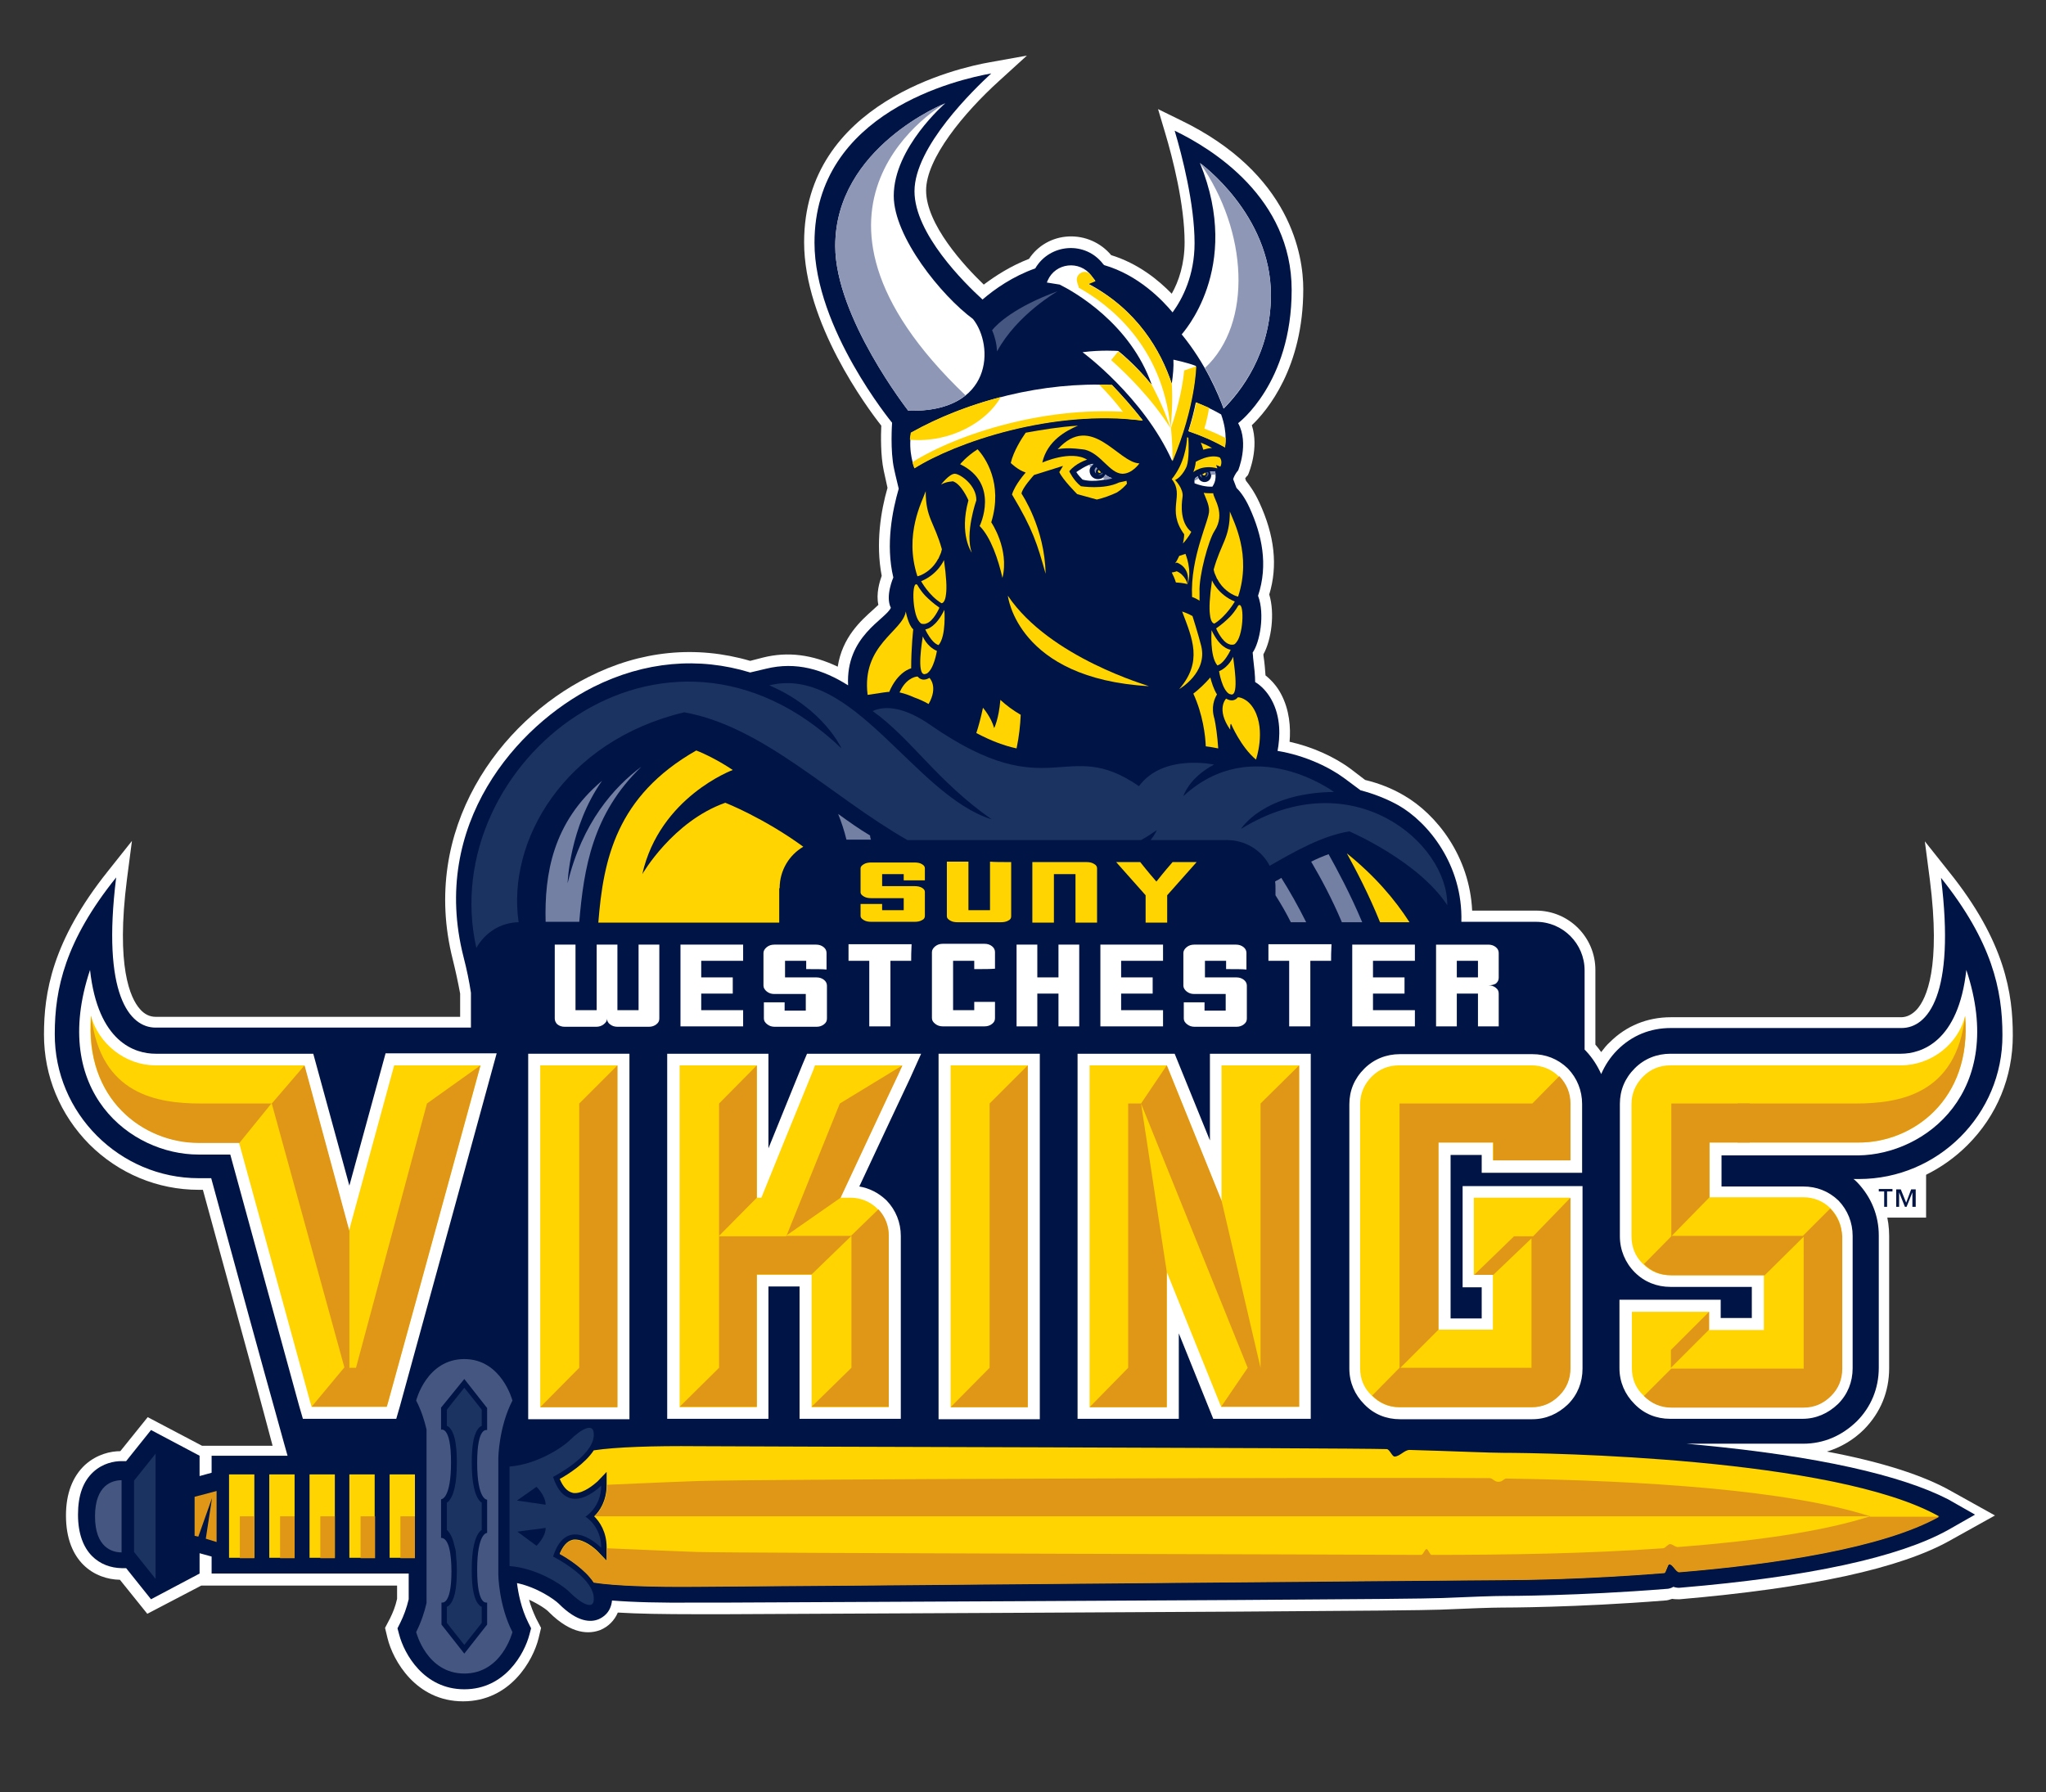 <?xml version="1.0" encoding="utf-8"?>
<!-- Generator: Adobe Illustrator 27.8.1, SVG Export Plug-In . SVG Version: 6.00 Build 0)  -->
<svg version="1.1" id="Layer_1" xmlns="http://www.w3.org/2000/svg" xmlns:xlink="http://www.w3.org/1999/xlink" x="0px" y="0px"
	 viewBox="0 0 493.1 432" style="enable-background:new 0 0 493.1 432;" xml:space="preserve">
<rect x="0" y="0" width="493.1" height="432" fill="#333333" stroke="none"/>
<style type="text/css">
	.st0{fill:#FFFFFF;}
	.st1{fill:#001446;}
	.st2{fill:#1A3360;}
	.st3{fill:#455680;}
	.st4{fill:#FFD400;}
	.st5{fill:#E09717;}
	.st6{fill:#8E97B5;}
	.st7{fill:#7380A3;}
</style>
<g>
	<g>
		<path class="st0" d="M440.3,349.9c3.3-1,6.4-2.8,9-5.4c3.9-4,6-9,6-14.7v-31.9c0-4.1-1.1-7.9-3.2-11.2c8.3-0.9,16.1-4.7,22.1-10.7
			c7.1-7.1,10.9-16.4,10.9-26.4c0-10-1.8-22.6-15.4-39.5l-5.8-7.3l1.2,9.2c2.7,21.2-0.8,28.7-3.1,31.3c-1.1,1.2-2.4,1.9-3.8,1.9
			h-55.5c-5.7,0-10.8,2.1-14.7,6c-0.8,0.7-1.4,1.5-2.1,2.4c-0.4-0.6-0.9-1.2-1.4-1.8v-18c0-7.9-6.4-14.3-14.3-14.3h-15.4
			c-0.6-13-8.5-23.2-16.5-27.8c-2.9-1.7-6-2.9-9.3-3.7l-3.4-2.6c-4-3-9.4-5.4-14.8-6.6c0.3-3.4,0-7.7-2.1-11.6
			c-0.9-1.7-2.2-3.2-3.7-4.4c-0.1-1.3-0.2-2.9-0.5-4.8c0,0,0-0.1,0-0.3c1.9-3.4,2.8-9.8,1.4-14.4c2.1-6.9,1.3-14.2-2.4-22.2
			c-1.2-2.6-2.4-4.2-3.2-5.2l-0.2-0.6c0.2-0.3,0.3-0.4,0.3-0.4c0,0,0,0,0,0l0.3-0.3l0.2-0.4c0.1-0.3,2.6-6.2,0.8-11.7
			c3.7-3.5,12.4-13.9,12.4-32.8c0-8-2.9-27.9-29.7-40.8l-5.3-2.6l1.7,5.7c1.8,6,4.7,17.3,4.7,26.4c0,5.2-1.4,9.4-3.1,12.4
			c-3.2-3.3-8.1-7.3-14.6-9.3c-2.5-3-6.3-4.7-10.3-4.5c-3.9,0.2-7.4,2.2-9.5,5.4c-4.4,1.7-8.1,4.1-10.9,6.2
			c-4.7-4.5-13.9-14.5-13.9-22.7c0-7.7,9.1-18.7,17.6-26.4l6.7-6.1l-8.9,1.6c-7.5,1.3-44.8,9.6-44.8,43.4
			c0,19.4,15.2,39.9,18.6,44.2c-0.1,2.2-0.2,7.2,0.6,10.9c0,0.1,0.4,1.7,0.9,4.1c-1.6,5.5-2.9,13.4-1.4,21.2c-0.5,1.4-1.4,4.3-0.8,7
			c-0.4,0.4-0.9,0.8-1.3,1.2c-2.9,2.6-7.4,6.6-8.5,13.7c-6.1-2.9-12-3.7-18-2.2l-3.1,0.8c-13-3.8-26.4-2.5-39,3.9
			c-21.3,10.7-40.6,36.6-32.7,68c0.7,2.8,1.3,5.6,1.8,8.3v5.6H37.5c-1.4,0-2.7-0.6-3.8-1.9c-2.3-2.6-5.8-10.2-3.1-31.3l1.2-9.2
			l-5.8,7.3c-13.5,16.9-15.4,29.4-15.4,39.4c0,10,3.9,19.3,10.9,26.4c7.1,7.1,16.5,11,26.4,11h1c5.8,21.3,12.8,46.6,14.8,54.2l2,7.5
			H48.7l-13.1-6.9l-6.6,8.2c-2.3,0-5.6,0.7-8.5,3.3c-3,2.8-4.6,6.9-4.6,12.2c0,11.3,7,15.4,13,15.5l6.6,8.2l13-6.8h47.2v3.2
			c-0.4,1.8-1,3.3-1.7,4.7l-1.2,2.3l0.6,2.5c1.3,5.3,6.8,15.2,18.2,15.2c11.4,0,16.9-9.9,18.2-15.2l0.6-2.5l-1.2-2.3
			c-0.7-1.5-1.3-3-1.7-4.5c2.4,1.1,4.3,2.4,4.8,3c5.5,5.5,9.8,5.3,12.4,4.3c1.9-0.8,3.4-2.3,4.2-4.2c4.8,0.3,11.1,0.4,18.8,0.4
			l7.3,0c106.9-0.5,164.8-0.8,172.2-1.1c6.9-0.3,12.4-0.5,14.7-0.5c0.7,0,18,0,39.3-1.7c0.6,0,1.2-0.2,1.8-0.4
			c0.6,0.1,1.2,0.1,1.8,0.1c31.3-2.7,53.3-7.4,65.4-14.3l10.6-5.9l-10.6-5.9C463.7,355.7,453.6,352.4,440.3,349.9z"/>
		<g>
			<rect x="450.1" y="282.9" class="st0" width="14.1" height="10.6"/>
		</g>
		<path class="st1" d="M409.6,348.3c-1-0.1-2.1-0.2-3.1-0.3h28.1c4.9,0,9.3-1.9,12.9-5.4c3.4-3.4,5.3-7.9,5.3-12.9v-31.9
			c0-4.8-1.8-9.2-5.1-12.7l-0.3-0.3c-0.2-0.2-0.4-0.4-0.7-0.6h1.3c19.1,0,34.7-15.6,34.6-34.7c0-10.9-2.5-22.5-14.8-37.9
			c3.5,28.2-3.2,36.2-9.5,36.2H424h-1h-20.3c-5,0-9.4,1.8-12.9,5.3c-1.7,1.7-3,3.7-3.9,5.8c-0.9-2-2.1-3.9-3.7-5.6l-0.3-0.3
			c0,0,0,0,0,0v-19.1c0-6.4-5.2-11.7-11.7-11.7h-18c0.4-13.7-8-24-15.2-28.1c-2.9-1.6-6-2.8-9.1-3.6l-3.9-2.9
			c-3.5-2.6-9.4-5.5-16.1-6.6c0.6-3.2,0.9-8.1-1.5-12.4c-1-1.8-2.4-3.3-3.9-4.2c0-1.5-0.2-3.4-0.5-5.9c0-0.1,0-0.3-0.1-1.2
			c1.7-2.4,3-9.2,1.3-13.7c2.5-7.5,0.9-14.7-2-21.1c-1.3-2.9-2.6-4.3-3.2-4.9l-0.8-2.1c0.4-1.3,1.2-2.1,1.2-2.1s2.7-6.5,0-11.4
			c0,0,12.9-9.6,12.9-32.1c0-22.2-19.1-34-28.2-38.4c1.8,6,4.8,17.7,4.8,27.1c0,7.8-2.9,13.4-5.3,16.7c-2.4-2.9-8.2-9-16.5-11.4
			l-0.2-0.2c-4.3-5.7-12.9-5-16.4,1c-5.4,1.9-9.8,5-12.7,7.5c-4.4-4-16.4-15.9-16.4-26.1c0-10.8,14.5-24.7,18.5-28.4
			c-7.8,1.4-42.6,9.2-42.6,40.8c0,20.7,18.7,43.4,18.7,43.4s-0.5,6.8,0.5,11.2c0,0,0.4,1.9,1.1,4.7c-1.5,5.2-3.2,13.4-1.3,21.4
			c0,0-2,4.5-0.6,7.3c-1.2,2.8-10.9,6.8-10.3,18.7c-6-3.8-12.5-5.8-19.8-4l-3.8,0.9c-12.4-3.8-25.4-2.7-37.8,3.5
			c-18.4,9.3-39.4,33.1-31.3,65c0.8,3.1,1.4,6,1.8,8.7v8.4H88.3h-8.1H60.3H37.5c-6.3,0-13-8-9.5-36.2
			c-12.3,15.3-14.8,26.9-14.8,37.7c-0.1,19.1,15.6,34.8,34.7,34.8h3c5.9,21.7,13.2,48.3,15.4,56.1l2.1,7.6h0l0.9,3.2H51v4.1
			l-2.9,0.8v-4.9l-11.7-6.2l-6,7.5l-1.1,0c-1.8,0-4.5,0.5-6.8,2.6c-2.5,2.3-3.7,5.7-3.7,10.3c0,9.4,5.4,12.8,10.5,12.9l1.1,0l6,7.5
			l11.7-6.2v-4.9l2.9,0.8v4.1h47.5v6.2c-0.5,2.1-1.2,4-2,5.6l-0.7,1.4l0.4,1.5c1.2,4.6,5.9,13.2,15.7,13.2c9.8,0,14.5-8.6,15.7-13.2
			l0.4-1.5l-0.7-1.4c-1.7-3.4-2.4-7.1-2.7-9.5c4.8,1,9,3.9,10.1,5c4.5,4.5,7.7,4.5,9.6,3.7c0.9-0.4,2.9-1.5,3.2-4.5
			c4.9,0.4,11.9,0.6,20.8,0.5l7.3,0c106.9-0.5,164.8-0.8,172.1-1.1c7-0.3,12.4-0.5,14.8-0.5c0.7,0,17.9,0,39.1-1.7
			c0.6,0,1.2-0.2,1.7-0.5c0.6,0.2,1.2,0.3,1.8,0.2c30.9-2.6,52.5-7.3,64.4-13.9l6.5-3.7l-6.5-3.7C458.2,355.6,438.1,351,409.6,348.3
			z"/>
		<path class="st2" d="M137.5,347c-1.9,1.9-8.1,6-14.7,6.5c0,5.2,0,18.8,0,24c6.7,0.5,12.9,4.6,14.7,6.5c2,2,5.9,4.8,5.6,1
			c-0.4-5.1-9.8-9.8-9.8-9.8c3.4-10.6,11.6-2.1,11.6-2.1c0-5.3-3.8-7.5-3.8-7.5s3.8-2.3,3.8-7.5c0,0-8.2,8.4-11.6-2.1
			c0,0,9.4-4.8,9.8-9.8C143.4,342.2,139.5,345,137.5,347z M131.5,368.3c0,2.2-2.2,4.3-2.2,4.3l-4.6-3.4L131.5,368.3z M129.3,358.4
			c0,0,2.2,2.1,2.2,4.3l-6.9-1L129.3,358.4z"/>
		<path class="st3" d="M111.9,327.6c-9.1,0-11.6,10-11.6,10c1.2,2.3,2,4.8,2.5,7v41.8c-0.5,2.2-1.3,4.6-2.5,7c0,0,2.5,10,11.6,10
			c9.1,0,11.6-10,11.6-10c-3.3-6.4-3.4-13.8-3.4-13.8v-2.1v-12v-12v-2.1c0,0,0.1-7.4,3.4-13.8C123.5,337.6,120.9,327.6,111.9,327.6z
			 M111.9,332.4l5.5,7c0,0,0,5.2,0,5.3c0,0.1-2.4-1.1-2.4,7.9c0,9,2.4,8.9,2.4,8.9v4v4c0,0-2.4-0.1-2.4,8.9c0,9,2.4,7.8,2.4,7.9
			c0,0.1,0,5.3,0,5.3l-5.5,7l-5.5-7c0,0,0-5.2,0-5.3c0-0.1,2.4,1,2.4-7.5c0-4.2-0.6-8.1-2.5-8.1v-2.2c0,0,0,0,0,0v-3.1v-4
			c0,0,2.4,0.1,2.4-8.9c0-9-2.4-7.8-2.4-7.9c0-0.1,0-5.3,0-5.3L111.9,332.4z"/>
		<path class="st2" d="M107.7,368.8c0-1,0-5.5,0-6.6c0.1-0.1,0.2-0.1,0.3-0.2c1.4-1.4,2.1-4.5,2.1-9.5c0-4.6-0.6-7.3-1.9-8.5
			c-0.2-0.2-0.3-0.2-0.5-0.3c0-1.2,0-3.2,0-3.9c0.4-0.5,2.9-3.7,4.2-5.3c1.3,1.6,3.8,4.8,4.2,5.3c0,0.6,0,2.7,0,3.9
			c-0.2,0.1-0.4,0.2-0.5,0.3c-1.3,1.2-1.9,3.9-1.9,8.5c0,4.9,0.7,8.1,2.1,9.5c0.1,0.1,0.2,0.1,0.3,0.2c0,1,0,5.6,0,6.6
			c-0.1,0.1-0.2,0.1-0.3,0.2c-1.4,1.4-2.1,4.5-2.1,9.5c0,4.6,0.6,7.3,1.9,8.5c0.2,0.2,0.3,0.2,0.5,0.3c0,1.2,0,3.2,0,3.9
			c-0.4,0.5-2.9,3.7-4.2,5.3c-1.3-1.6-3.8-4.8-4.2-5.3c0-0.6,0-2.7,0-3.9c0.2-0.1,0.4-0.2,0.5-0.3c1.3-1.2,1.9-3.9,1.9-8.5
			c0-1.4-0.1-2.6-0.2-3.7c0-0.6-0.1-1.3-0.3-1.9c-0.4-1.8-0.9-3.1-1.7-3.9C107.9,368.9,107.8,368.9,107.7,368.8z"/>
		<path class="st3" d="M29.3,374.1v0.1c-2.2,0-6.4-1.1-6.4-8.7c0-7.6,4.2-8.7,6.4-8.7v0.1V374.1z"/>
		<polygon class="st2" points="32.3,356.9 32.3,374.1 37.5,380.6 37.5,350.4 		"/>
		<g>
			<rect x="93.9" y="355.4" class="st4" width="6.1" height="20.1"/>
			<rect x="84.2" y="355.4" class="st4" width="6.1" height="20.1"/>
			<rect x="74.6" y="355.4" class="st4" width="6.1" height="20.1"/>
			<rect x="64.9" y="355.4" class="st4" width="6.1" height="20.1"/>
			<rect x="55.2" y="355.4" class="st4" width="6.1" height="20.1"/>
		</g>
		<g>
			<polygon class="st5" points="51.1,361.1 47.8,370.4 46.9,370.2 46.9,360.8 52.2,359.4 52.2,371.7 49.6,370.9 			"/>
			<rect x="96.5" y="365.5" class="st5" width="3.5" height="10.1"/>
			<rect x="86.9" y="365.5" class="st5" width="3.5" height="10.1"/>
			<rect x="77.2" y="365.5" class="st5" width="3.5" height="10.1"/>
			<rect x="67.5" y="365.5" class="st5" width="3.5" height="10.1"/>
			<rect x="57.8" y="365.5" class="st5" width="3.5" height="10.1"/>
		</g>
		<g>
			<path class="st4" d="M467.3,365.5c-25.3-14.2-94.8-15.3-105-15.3c-3.3,0-11.9-0.4-22.6-0.7c-1.2,0-2.4,1.6-3.6,1.6
				c-0.6,0-1.2-1.8-1.9-1.8c-9.8-0.3-155.7-0.6-166.2-0.7v0c-10.5-0.1-19.7,0.2-24.9,1c-2.1,3.2-6.2,5.8-8.2,6.9
				c0.8,1.9,1.8,3,3,3.3c0.2,0.1,0.5,0.1,0.7,0.1c2.1,0,4.5-2,5.4-2.8l2.2-2.3l0,3.1v0.1c0,3.8-1.7,6.3-3,7.5c1.3,1.3,3,3.7,3,7.5
				v0.1v0v3.1l-2.2-2.3c-0.8-0.8-3.2-2.8-5.4-2.8c-0.2,0-0.5,0-0.7,0.1c-1.2,0.3-2.2,1.4-3,3.3c0,0,0,0,0,0c0,0,0,0,0,0
				c2,1.1,6.1,3.7,8.2,6.9c5.2,0.8,14.4,1.1,24.9,1v0c23.2-0.1,187.6-1.6,194.3-1.6c4.5,0,20.3-0.2,38.8-1.7c0.4,0,0.8-2.1,1.2-2.1
				c0.8-0.1,1.6,1.9,2.4,1.9C427.6,377,453.8,373.1,467.3,365.5L467.3,365.5C467.3,365.5,467.3,365.5,467.3,365.5z"/>
			<path class="st5" d="M450.7,365.5c-11.5,3.7-27.9,6-46.2,7.4c-0.7,0.1-1.4-0.7-2-0.7c-0.5,0-1.1,0.9-1.6,1
				c-18.2,1.3-37.8,1.6-55.9,1.6c-0.4,0-0.8-1.4-1.2-1.4c-0.4,0-0.8,1.4-1.3,1.4c-14.6-0.1-163.1-0.4-174.5-0.7v0
				c-10.9-0.4-18.8-0.8-21.8-0.9v3.1l-2.2-2.3c-0.8-0.8-3.2-2.8-5.4-2.8c-0.2,0-0.5,0-0.7,0.1c-1.2,0.3-2.2,1.4-3,3.3
				c2,1.1,6.1,3.7,8.2,6.9c5.2,0.8,14.4,1.1,24.9,1v0c23.2-0.1,187.6-1.6,194.3-1.6c4.5,0,20.3-0.2,38.8-1.7c0.4,0,0.8-2.1,1.2-2.1
				c0.8-0.1,1.6,1.9,2.4,1.9c23-1.9,49.1-5.8,62.7-13.4H450.7z"/>
			<path class="st5" d="M363,356.4c-0.4,0-0.9,0.6-1.3,0.7c-1.4,0.4-1.8-0.7-2.6-0.8c-20.9-0.2-176.6,0.2-191.1,0.7v0
				c-10.9,0.4-18.8,0.8-21.7,0.9v0.1c0,3.8-1.7,6.3-3,7.5H168h0.1h282.6C430.8,359.1,396,356.9,363,356.4z"/>
		</g>
		<path class="st0" d="M234.5,76.9c5.1,6.4,4.9,22.6-15.6,22.1c0,0-17.6-22.5-17.6-39.7c0-23.8,26.5-34.4,26.5-34.4
			s-12.4,10.7-12.4,22.3C215.4,57.1,226.9,71.3,234.5,76.9z"/>
		<path class="st0" d="M289.2,39.3c0,0,17.1,12.3,17.1,31.8c0,14.2-7.4,23.4-11.4,27.4c-1.3-3.5-4.3-10.8-10.1-17.9
			C284.8,80.5,299.6,64.8,289.2,39.3z"/>
		<g>
			<path class="st6" d="M227.8,24.9c0,0-26.5,10.5-26.5,34.4c0,17.2,17.6,39.7,17.6,39.7c6.5,0.2,10.9-1.4,13.8-3.7
				C184.5,49.3,227.8,24.9,227.8,24.9z"/>
		</g>
		<g>
			<path class="st6" d="M306.3,71.1c0-19.4-17.1-31.8-17.1-31.8c11.5,16.3,12.8,38.6,1.2,49.4c2.3,4,3.7,7.5,4.5,9.7
				C298.8,94.5,306.3,85.3,306.3,71.1z"/>
		</g>
		<path class="st4" d="M187.9,214.1c0-4.3,2.3-8,5.7-10c-9.6-7-18.8-10.6-18.8-10.6c-12.7,4.5-20,17.2-20,17.2
			c4.2-18.6,21.8-25.1,21.8-25.1c-3.3-2.2-6.5-3.8-8.8-4.7c-19.3,11-22.4,26.3-23.6,41.5h43.6V214.1z"/>
		<g>
			<path class="st0" d="M294.3,99.9c-1.9-1.1-4-2.1-6.1-2.9c-0.4,2-1,4.4-1.8,6.9c3,1,6,2.3,8.8,3.9
				C295.2,107.8,296,104.6,294.3,99.9z"/>
			<path class="st0" d="M268,92.8c-16.4-0.8-34.3,3.6-48.4,11.5c-0.8,4.7,0.8,8.5,0.8,8.5c9.8-6.2,33.2-14.3,55-11.5
				C272.9,98.1,270.3,95.2,268,92.8z"/>
		</g>
		<path class="st0" d="M282.8,86.7c0.1,1.7-0.1,3.8-0.4,5.8c-2.6-7.9-8.3-17.9-20.3-24.2l1.9-0.6l-1-1.3c-2.8-3.7-8.6-3.1-10.5,1.2
			l-0.2,0.5l3.1,0.5c3.4,1.7,17,9.3,22.2,24.2c0,0,0,0,0,0c-4-5-8.1-8.2-8.1-8.2s-4.2-0.3-8.6,0.3c0,0,14.7,10.8,21.6,26.2
			c5.6-13.4,5.7-22.9,5.7-22.9C286.2,87.4,282.8,86.7,282.8,86.7z"/>
		<path class="st3" d="M240.3,84.7c4.8-8.9,14.6-14.5,14.6-14.5c-10.4,3.8-14.6,7.9-15.8,9.4C239.8,81.2,240.2,82.9,240.3,84.7z"/>
		<path class="st2" d="M125,222.3c-2.9-19.6,11-43.7,39.9-50.6c19.1,3.4,35.4,20.3,53.8,30.8H275c1.3-0.7,2.5-1.5,3.8-2.4
			c0,0-0.4,1-1.5,2.4h18.4c4.5,0,8.4,2.5,10.3,6.2c6.3-3.6,12.6-7.2,19.2-8.3c0,0,16.6,7.1,23.6,17.8c0.2-15-22.9-34.9-49.7-18.4
			c0,0,5.3-8.7,22.4-8.9c0,0-19.5-14.5-36.3,1c0,0,1.3-4.4,7.4-7.6c0,0-12.3-2.7-18.1,5.2c-17.8-12.3-21.3,5.3-50.2-14.7
			c-6.3-4.4-11-4.8-14-3.4c9.2,6.5,15.5,16.9,28.7,26.1c-18.6-5.8-33.4-37.3-53.6-32.3c13.1,5.6,17.4,15.2,17.4,15.2
			c-42.7-40.8-98,3.6-88,48.1C116.9,224.8,120.6,222.4,125,222.3z"/>
		<path class="st0" d="M292.8,113.6c0,0-0.5,0-1.2,0.1c0.2,0.3,0.3,0.6,0.3,0.9c0,0.9-0.7,1.6-1.6,1.6c-0.8,0-1.5-0.6-1.6-1.4
			c-0.2,0.1-0.5,0.3-0.7,0.5c0,0-0.2,0.6-0.1,1.2c1,0.4,2.7,0.9,4.3,0.8C292.2,117.2,293.4,115.9,292.8,113.6z"/>
		<path class="st6" d="M291.9,114.5c0.4-0.1,0.8-0.1,1.1-0.1c0-0.3-0.1-0.5-0.2-0.8c0,0-0.5,0-1.2,0.1
			C291.8,113.9,291.9,114.2,291.9,114.5z"/>
		<path class="st6" d="M288.7,114.8c-0.2,0.1-0.5,0.3-0.7,0.5c0,0-0.1,0.3-0.1,0.6c0.3-0.2,0.7-0.4,1-0.5
			C288.8,115.2,288.7,115,288.7,114.8z"/>
		<path class="st6" d="M289.2,114.5c0.1,0,0.2-0.1,0.3-0.1c-0.1,0.2,0,0.5,0.2,0.7c-0.1,0-0.1,0-0.2-0.1
			C289.3,114.8,289.2,114.7,289.2,114.5z"/>
		<path class="st3" d="M290.5,115L290.5,115c0.2-0.2,0.4-0.4,0.4-0.7c0-0.2-0.1-0.3-0.2-0.4c0.1-0.1,0.2-0.1,0.4-0.1
			c0.1,0.1,0.2,0.3,0.2,0.4C291.2,114.6,290.9,115,290.5,115z"/>
		<path class="st4" d="M290.2,114.6c-0.2,0-0.4-0.1-0.4-0.3c0.3-0.1,0.5-0.3,0.7-0.4c0.1,0.1,0.1,0.1,0.1,0.2
			C290.6,114.4,290.5,114.6,290.2,114.6z"/>
		<path class="st0" d="M266.4,114.4c-0.3,0.7-1,1.1-1.8,1.1c-1.1,0-2-0.9-2-2c0-0.7,0.4-1.3,0.9-1.7c-1.3,0-4.1,2-4.1,2
			c0.4,0.7,1.5,1.8,1.5,1.8c2.8,0.8,6.4-0.2,7-0.4C267.5,115.1,266.9,114.8,266.4,114.4z"/>
		<g>
			<path class="st6" d="M263.6,111.9c-0.3,0-0.7,0.1-1.2,0.3c0.2,0.1,0.3,0.3,0.5,0.4C263.1,112.4,263.3,112.1,263.6,111.9z"/>
			<path class="st6" d="M266.4,114.4c-0.1,0.3-0.4,0.6-0.6,0.8c0.2,0.2,0.4,0.3,0.6,0.5c0.8-0.2,1.5-0.3,1.7-0.4
				C267.5,115.1,266.9,114.8,266.4,114.4z"/>
		</g>
		<g>
			<path class="st3" d="M265,114.5c-0.1,0-0.2,0-0.3-0.1c0.3,0,0.7-0.2,0.8-0.5c0.1,0.1,0.2,0.1,0.3,0.2
				C265.6,114.4,265.3,114.5,265,114.5z"/>
			<path class="st6" d="M264.1,113.8c0,0.1,0,0.3,0.1,0.4c-0.2-0.2-0.4-0.5-0.4-0.8c0-0.3,0.2-0.6,0.4-0.8c0.1,0.1,0.2,0.2,0.3,0.4
				C264.2,113.2,264.1,113.5,264.1,113.8z"/>
		</g>
		<g>
			<path class="st4" d="M265,114c-0.2,0-0.4-0.2-0.4-0.4c0-0.1,0.1-0.2,0.2-0.3c0.2,0.2,0.3,0.3,0.5,0.5
				C265.3,113.9,265.2,114,265,114z"/>
		</g>
		<path class="st7" d="M139.6,222.3c1.1-13,3.2-26.2,15-37.5c-6.6,4.9-14.3,13.5-17.8,28.1c0,0,0.4-13.5,8.3-24.7
			c-11.9,10-13.9,22.5-13.6,34H139.6z"/>
		<g>
			<path class="st0" d="M133.7,245.5c0-2,0-4.4,0-7.4c0-3,0-6.4,0-10.4c1.1,0,2.8,0,5,0c0,3.5,0,8.8,0,15.8c1.1,0,2.8,0,5.1,0
				c0-3.5,0-8.8,0-15.8c1.1,0,2.8,0,5,0c0,3.5,0,8.8,0,15.8c1.1,0,2.8,0,5.1,0c0-3.5,0-8.8,0-15.8c1.1,0,2.8,0,5,0c0,4,0,9.9,0,17.8
				c0,0.6-0.2,1-0.7,1.4c-0.5,0.4-1.1,0.6-1.8,0.6c-1.7,0-4.2,0-7.6,0c-0.7,0-1.3-0.2-1.8-0.6c-0.5-0.4-0.7-0.8-0.7-1.4
				c0,0.6-0.3,1-0.8,1.4c-0.5,0.4-1.1,0.6-1.8,0.6c-1.7,0-4.2,0-7.6,0c-0.7,0-1.3-0.2-1.8-0.6C133.9,246.5,133.7,246,133.7,245.5z"
				/>
			<path class="st0" d="M169,231.6c0,1.8,0,3.1,0,4c3.4,0,5.9,0,7.6,0c0,1.8,0,3.1,0,3.9c-3.4,0-5.9,0-7.6,0c0,1.8,0,3.1,0,4
				c4.5,0,7.9,0,10.1,0c0,1.8,0,3.1,0,3.9c-4.5,0-7.9,0-10.1,0c-2.2,0-3.9,0-5,0c0-0.9,0-1.6,0-2.3c0-0.7,0-1.2,0-1.6c0-2,0-3.3,0-4
				c0-2,0-3.3,0-3.9c0-2,0-3.3,0-4c0-2,0-3.3,0-3.9c2.5,0,4.2,0,5,0c5.1,0,8.4,0,10.1,0c0,2,0,3.3,0,3.9
				C174.7,231.6,171.3,231.6,169,231.6z"/>
			<path class="st0" d="M194.3,233.6c0-0.4,0-1.1,0-2c-1.1,0-2.8,0-5.1,0c0,0.9,0,2.2,0,4c1.7,0,4.2,0,7.6,0c0.7,0,1.3,0.2,1.8,0.6
				c0.5,0.4,0.7,0.9,0.7,1.4c0,1.8,0,4.4,0,7.9c0,0.6-0.2,1-0.7,1.4c-0.5,0.4-1.1,0.6-1.8,0.6c-2.3,0-5.6,0-10.1,0
				c-0.7,0-1.3-0.2-1.8-0.6c-0.5-0.4-0.8-0.8-0.8-1.4c0-0.9,0-2.2,0-3.9c1.1,0,2.8,0,5,0c0,0.4,0,1.1,0,2c1.1,0,2.8,0,5.1,0
				c0-0.9,0-2.2,0-4c-1.7,0-4.2,0-7.6,0c-0.7,0-1.3-0.2-1.8-0.6c-0.5-0.4-0.8-0.9-0.8-1.4c0-0.9,0-2,0-3.3c0-1.3,0-2.9,0-4.6
				c0-0.5,0.3-1,0.8-1.4c0.5-0.4,1.1-0.6,1.8-0.6c2.2,0,5.6,0,10.1,0c0.7,0,1.3,0.2,1.8,0.6c0.5,0.4,0.7,0.9,0.7,1.4
				c0,0.9,0,2.2,0,4C198.3,233.6,196.6,233.6,194.3,233.6z"/>
			<path class="st0" d="M219.6,231.6c-2.5,0-4.2,0-5,0c0,7.9,0,13.2,0,15.8c-2.5,0-4.2,0-5.1,0c0-7.9,0-13.2,0-15.8
				c-2.5,0-4.2,0-5,0c0-1,0-1.8,0-2.5c0-0.7,0-1.2,0-1.5c7.6,0,12.6,0,15.2,0C219.6,229.4,219.6,230.7,219.6,231.6z"/>
			<path class="st0" d="M234.8,233.6c0-0.4,0-1.1,0-2c-1.1,0-2.8,0-5.1,0c0,2.6,0,6.6,0,11.9c1.1,0,2.8,0,5.1,0c0-0.4,0-1.1,0-2
				c1.1,0,2.8,0,5,0c0,0.9,0,2.2,0,3.9c0,0.6-0.2,1-0.7,1.4c-0.5,0.4-1.1,0.6-1.8,0.6c-2.3,0-5.6,0-10.1,0c-0.7,0-1.3-0.2-1.8-0.6
				c-0.5-0.4-0.8-0.8-0.8-1.4c0-1.3,0-3.3,0-6c0-1.1,0-2.5,0-4.1c0-1.7,0-3.6,0-5.8c0-0.5,0.3-1,0.8-1.4c0.5-0.4,1.1-0.6,1.8-0.6
				c2.2,0,5.6,0,10.1,0c0.7,0,1.3,0.2,1.8,0.6c0.5,0.4,0.7,0.9,0.7,1.4c0,0.9,0,2.2,0,4C238.7,233.6,237.1,233.6,234.8,233.6z"/>
			<path class="st0" d="M260.1,227.7c0,3.5,0,6.1,0,7.9c0,1.8,0,3.1,0,3.9c0,3.5,0,6.2,0,7.9c-2.2,0-3.9,0-5,0c0-3.5,0-6.2,0-7.9
				c-2.2,0-3.9,0-5.1,0c0,3.5,0,6.2,0,7.9c-2.2,0-3.9,0-5,0c0-2,0-3.6,0-4.9c0-1.3,0-2.3,0-3c0-2,0-3.3,0-3.9c0-4,0-6.6,0-7.9
				c2.5,0,4.2,0,5,0c0,4,0,6.6,0,7.9c2.5,0,4.2,0,5.1,0c0-4,0-6.6,0-7.9C257.3,227.7,259,227.7,260.1,227.7z"/>
			<path class="st0" d="M270.2,231.6c0,1.8,0,3.1,0,4c3.4,0,5.9,0,7.6,0c0,1.8,0,3.1,0,3.9c-3.4,0-5.9,0-7.6,0c0,1.8,0,3.1,0,4
				c4.5,0,7.9,0,10.1,0c0,1.8,0,3.1,0,3.9c-4.5,0-7.9,0-10.1,0c-2.2,0-3.9,0-5,0c0-0.9,0-1.6,0-2.3c0-0.7,0-1.2,0-1.6c0-2,0-3.3,0-4
				c0-2,0-3.3,0-3.9c0-2,0-3.3,0-4c0-2,0-3.3,0-3.9c2.5,0,4.2,0,5,0c5.1,0,8.4,0,10.1,0c0,2,0,3.3,0,3.9
				C275.8,231.6,272.5,231.6,270.2,231.6z"/>
			<path class="st0" d="M295.5,233.6c0-0.4,0-1.1,0-2c-1.1,0-2.8,0-5.1,0c0,0.9,0,2.2,0,4c1.7,0,4.2,0,7.6,0c0.7,0,1.3,0.2,1.8,0.6
				c0.5,0.4,0.7,0.9,0.7,1.4c0,1.8,0,4.4,0,7.9c0,0.6-0.2,1-0.7,1.4c-0.5,0.4-1.1,0.6-1.8,0.6c-2.3,0-5.6,0-10.1,0
				c-0.7,0-1.3-0.2-1.8-0.6c-0.5-0.4-0.8-0.8-0.8-1.4c0-0.9,0-2.2,0-3.9c1.1,0,2.8,0,5,0c0,0.4,0,1.1,0,2c1.1,0,2.8,0,5.1,0
				c0-0.9,0-2.2,0-4c-1.7,0-4.2,0-7.6,0c-0.7,0-1.3-0.2-1.8-0.6c-0.5-0.4-0.8-0.9-0.8-1.4c0-0.9,0-2,0-3.3c0-1.3,0-2.9,0-4.6
				c0-0.5,0.3-1,0.8-1.4c0.5-0.4,1.1-0.6,1.8-0.6c2.2,0,5.6,0,10.1,0c0.7,0,1.3,0.2,1.8,0.6c0.5,0.4,0.7,0.9,0.7,1.4
				c0,0.9,0,2.2,0,4C299.4,233.6,297.7,233.6,295.5,233.6z"/>
			<path class="st0" d="M320.8,231.6c-2.5,0-4.2,0-5,0c0,7.9,0,13.2,0,15.8c-2.5,0-4.2,0-5.1,0c0-7.9,0-13.2,0-15.8
				c-2.5,0-4.2,0-5,0c0-1,0-1.8,0-2.5c0-0.7,0-1.2,0-1.5c7.6,0,12.6,0,15.2,0C320.8,229.4,320.8,230.7,320.8,231.6z"/>
			<path class="st0" d="M330.9,231.6c0,1.8,0,3.1,0,4c3.4,0,5.9,0,7.6,0c0,1.8,0,3.1,0,3.9c-3.4,0-5.9,0-7.6,0c0,1.8,0,3.1,0,4
				c4.5,0,7.9,0,10.1,0c0,1.8,0,3.1,0,3.9c-4.5,0-7.9,0-10.1,0c-2.2,0-3.9,0-5,0c0-0.9,0-1.6,0-2.3c0-0.7,0-1.2,0-1.6c0-2,0-3.3,0-4
				c0-2,0-3.3,0-3.9c0-2,0-3.3,0-4c0-2,0-3.3,0-3.9c2.5,0,4.2,0,5,0c5.1,0,8.4,0,10.1,0c0,2,0,3.3,0,3.9
				C336.5,231.6,333.2,231.6,330.9,231.6z"/>
			<path class="st0" d="M358.7,237.5c0.7,0,1.3,0.2,1.8,0.6c0.5,0.4,0.7,0.8,0.7,1.4c0,1.8,0,4.4,0,7.9c-1.1,0-2.8,0-5,0
				c0-1.8,0-4.4,0-7.9c-1.1,0-2.8,0-5.1,0c0,1.8,0,4.4,0,7.9c-1.1,0-2.8,0-5,0c0-1.8,0-4.4,0-7.9c0-0.9,0-2.2,0-3.9c0-0.9,0-2,0-3.3
				c0-1.3,0-2.9,0-4.6c1.1,0,2.8,0,5,0c1.7,0,4.2,0,7.6,0c0.7,0,1.3,0.2,1.8,0.6c0.5,0.4,0.7,0.9,0.7,1.4c0,1.3,0,3.3,0,6
				c0,0.5-0.2,1-0.7,1.4C360,237.4,359.4,237.5,358.7,237.5z M356.2,235.6c0-0.2,0-0.4,0-0.7c0-0.7,0-1.8,0-3.3c-1.1,0-2.8,0-5.1,0
				c0,0.9,0,2.2,0,4C352.3,235.6,354,235.6,356.2,235.6z"/>
		</g>
		<g>
			<path class="st4" d="M217.8,212.2c0-0.3,0-0.8,0-1.5c-1.1,0-2.9,0-5.2,0c0,0.6,0,1.6,0,2.9c1.7,0,4.3,0,7.8,0
				c0.7,0,1.3,0.1,1.8,0.4c0.5,0.3,0.7,0.6,0.7,1c0,1.3,0,3.3,0,5.8c0,0.4-0.2,0.8-0.7,1c-0.5,0.3-1.1,0.4-1.8,0.4
				c-2.3,0-5.8,0-10.4,0c-0.7,0-1.3-0.1-1.8-0.4c-0.5-0.3-0.8-0.6-0.8-1c0-0.6,0-1.6,0-2.9c1.1,0,2.9,0,5.2,0c0,0.3,0,0.8,0,1.5
				c1.2,0,2.9,0,5.2,0c0-0.7,0-1.6,0-2.9c-1.7,0-4.3,0-7.8,0c-0.7,0-1.3-0.1-1.8-0.4c-0.5-0.3-0.8-0.6-0.8-1c0-0.6,0-1.5,0-2.4
				c0-1,0-2.1,0-3.4c0-0.4,0.3-0.7,0.8-1c0.5-0.3,1.1-0.4,1.8-0.4c2.3,0,5.8,0,10.4,0c0.7,0,1.3,0.1,1.8,0.4c0.5,0.3,0.7,0.6,0.7,1
				c0,0.7,0,1.6,0,2.9C221.8,212.2,220.1,212.2,217.8,212.2z"/>
			<path class="st4" d="M243.7,207.8c0,2.9,0,7.3,0,13.1c0,0.4-0.2,0.8-0.7,1c-0.5,0.3-1.1,0.4-1.8,0.4c-2.3,0-5.8,0-10.4,0
				c-0.7,0-1.3-0.1-1.8-0.4c-0.5-0.3-0.8-0.6-0.8-1c0-1.5,0-3.3,0-5.5c0-2.2,0-4.7,0-7.7c1.1,0,2.9,0,5.2,0c0,2.6,0,6.5,0,11.7
				c1.2,0,2.9,0,5.2,0c0-2.6,0-6.5,0-11.7C239.7,207.8,241.4,207.8,243.7,207.8z"/>
			<path class="st4" d="M264.4,209.3c0,2.9,0,7.3,0,13.1c-1.1,0-2.9,0-5.2,0c0-2.6,0-6.5,0-11.7c-1.1,0-2.9,0-5.2,0
				c0,2.6,0,6.5,0,11.7c-1.1,0-2.9,0-5.2,0c0-1.6,0-3.7,0-6.1c0-2.4,0-5.3,0-8.5c1.1,0,2.9,0,5.2,0c1.7,0,4.3,0,7.8,0
				c0.7,0,1.3,0.1,1.8,0.4C264.2,208.5,264.4,208.9,264.4,209.3z"/>
			<path class="st4" d="M288.4,207.8c-3.2,3.6-5.5,6.2-7.1,8c0,3.3,0,5.5,0,6.6c-2.6,0-4.3,0-5.2,0c0-3.3,0-5.5,0-6.6
				c-3.6-4-5.9-6.7-7.1-8c2.9,0,4.8,0,5.8,0c1.9,2.4,3.2,3.9,3.9,4.7c1.9-2.4,3.2-3.9,3.9-4.7C285.1,207.8,287.1,207.8,288.4,207.8z
				"/>
		</g>
		<path class="st0" d="M222,254h-27.5l-1.1,2.6c-3.2,7.8-5.9,14.6-8.2,20.2V254h-24.4V342h24.4v-31.9h7.5V342h24.4v-44.1
			c0-3.2-1.2-6.2-3.4-8.5l-0.1-0.1c-1.9-1.8-4.1-2.9-6.5-3.3c5.3-11.3,9.3-19.9,12.2-26L222,254z"/>
		<rect x="226.2" y="254" class="st0" width="24.4" height="88.1"/>
		<path class="st0" d="M381.3,282.6v-16.5c0-3.2-1.2-6.2-3.4-8.5l-0.1-0.1c-2.4-2.3-5.3-3.4-8.5-3.4h-31.9c-3.3,0-6.3,1.2-8.6,3.5
			c-2.4,2.4-3.6,5.3-3.6,8.6v63.7c0,3.3,1.3,6.3,3.6,8.6c2.3,2.4,5.3,3.6,8.6,3.6h31.9c3.3,0,6.2-1.3,8.6-3.6
			c2.3-2.3,3.5-5.3,3.5-8.6v-44h-28.9v24.4h4.6v7.5h-7.5v-39.4h7.5v4.3H381.3z"/>
		<polygon class="st0" points="291.6,254 291.6,274.9 283.1,254 259.7,254 259.7,342 284.1,342 284.1,321.4 292.4,342 315.9,342 
			315.9,254 		"/>
		<path class="st0" d="M473.9,233.8c-1.9,17.3-10.8,20.2-15.8,20.2h-36.5h-2.8h-16.2c-3.3,0-6.3,1.2-8.6,3.5
			c-2.4,2.4-3.6,5.3-3.6,8.6v31.9c0,3.3,1.3,6.4,3.6,8.7c2.3,2.3,5.3,3.5,8.6,3.5h19.6v7.5h-7.5v-4.4h-24.4v16.5
			c0,3.3,1.3,6.3,3.6,8.6c2.3,2.4,5.3,3.6,8.6,3.6h31.9c3.3,0,6.2-1.3,8.6-3.6c2.3-2.3,3.5-5.3,3.5-8.6v-31.9c0-3.2-1.2-6.2-3.4-8.5
			c0,0,0,0,0,0l0,0c0,0,0,0,0,0c-2.4-2.3-5.3-3.4-8.5-3.4h-19.7v-7.5l4.1,0v0h28.9C464,278.3,483.7,263.2,473.9,233.8z"/>
		<path class="st4" d="M196.1,257.7c-5.5,13.5-9.8,24-12.6,31h-1.1v-31.9h-18.6v82.4h18.6v-31.9h13.2v31.9h18.6v-41.2
			c0-2.5-0.9-4.7-2.7-6.6l0,0c-1.8-1.8-4.1-2.7-6.6-2.7h-2.4c6.2-13.2,10.8-23.2,14-29.9l0.9-2h-21L196.1,257.7z"/>
		<rect x="229.1" y="256.8" class="st4" width="18.6" height="82.4"/>
		<path class="st4" d="M375.7,259.5c-1.8-1.8-4.1-2.7-6.6-2.7h-31.9c-2.6,0-4.8,0.9-6.6,2.7c-1.8,1.8-2.8,4.1-2.8,6.6v63.7
			c0,2.6,0.9,4.8,2.8,6.6c1.8,1.8,4,2.8,6.6,2.8h31.9c2.5,0,4.7-0.9,6.6-2.8c1.8-1.8,2.7-4,2.7-6.6v-41.1h-23.2v18.6h4.6v13.2h-13.2
			v-45.1h13.2v4.3h18.6v-13.7C378.4,263.6,377.5,261.4,375.7,259.5L375.7,259.5z"/>
		<polygon class="st4" points="313.1,339.1 313.1,256.8 294.4,256.8 294.4,288.7 294.4,289.6 281.2,256.8 262.6,256.8 262.6,339.2 
			281.2,339.2 281.2,315.9 281.2,306.6 294.3,339.1 		"/>
		<path class="st4" d="M473.6,244.9c-1.6,6.6-8,11.9-15.5,11.9h-36.5h-2.9h-16.1c-2.6,0-4.8,0.9-6.6,2.7c-1.8,1.8-2.8,4.1-2.8,6.6
			v31.9c0,2.6,0.9,4.9,2.8,6.7c1.8,1.8,4,2.7,6.6,2.7h22.5v13.2h-13.2v-4.4h-18.6v13.6c0,2.6,0.9,4.8,2.8,6.6c1.8,1.8,4,2.8,6.6,2.8
			h31.9c2.5,0,4.7-0.9,6.6-2.8c1.8-1.8,2.7-4,2.7-6.6v-31.9c0-2.5-0.9-4.7-2.7-6.6l0,0c-1.8-1.8-4.1-2.7-6.6-2.7h-22.6v-13.2l6.8,0
			v0h29.1C460.9,275.5,475.3,265.1,473.6,244.9z"/>
		<path class="st5" d="M202.6,288.7c6.2-13.2,10.8-23.2,14-29.9l0.9-2l-15.1,9.2L189.5,298h-16.3l9.2-9.3v-31.9l-9.1,9.2v63.7
			l-9.5,9.4h18.6v-31.9h13.2l9.6-9.3v3.6v28.2l-9.6,9.4h18.6v-41.2c0-2.4-0.8-4.6-2.5-6.4l-6.6,6.4h-15.7L202.6,288.7z"/>
		<polygon class="st5" points="229.1,339.2 247.7,339.2 247.7,256.8 238.5,266 238.5,329.7 		"/>
		<path class="st5" d="M330.7,336.4c1.8,1.8,4,2.8,6.6,2.8h31.9c2.5,0,4.7-0.9,6.6-2.8c1.8-1.8,2.7-4,2.7-6.6v-41.1l-9,9.3h-4.6
			l-9.6,9.3h4.6l9.2-8.8v31.2h-31.6l9.2-9.2v-45.1h13.2v4.3h18.6v-13.7c0-2.5-0.9-4.7-2.7-6.6l0,0l-6.5,6.6h-32v63.7L330.7,336.4z"
			/>
		<path class="st5" d="M441.1,291.3l-6.6,6.6h-31.6l9.1-9.3v-13.2l9.7,0V266h-18.9v32l-6.6,6.7c1.8,1.8,4,2.7,6.6,2.7h22.5l9.4-9.3
			v31.8h-31.9l-6.6,6.6c1.8,1.8,4,2.8,6.6,2.8h31.9c2.5,0,4.7-0.9,6.6-2.8c1.8-1.8,2.7-4,2.7-6.6v-31.9
			C443.8,295.4,442.9,293.2,441.1,291.3L441.1,291.3z"/>
		<polygon class="st5" points="411.9,316.2 402.7,325.4 402.7,329.7 411.9,320.5 		"/>
		<polygon class="st5" points="303.8,266 303.8,329.7 294.4,289.4 281.2,256.8 275,266 271.9,266 271.9,329.7 262.6,339.2 
			281.2,339.2 281.2,315.9 281.2,306.6 275,266 300.7,329.7 294.3,339.1 313.1,339.1 313.1,256.8 		"/>
		<path class="st5" d="M473.6,244.9c-2.1,18.9-15.8,21.1-26.5,21.1h-28.3v9.4h29C460.9,275.5,475.3,265.1,473.6,244.9z"/>
		<rect x="127.3" y="254" class="st0" width="24.4" height="88.1"/>
		<path class="st0" d="M92.9,254l-8.7,31.8L75.5,254h-38c-5,0-13.9-2.8-15.8-20.2c-9.8,29.4,9.9,44.5,26.1,44.5h7.7
			c5.4,19.8,14.2,51.8,16.6,60.6L73,342c0,0,0,0,0,0h22.5l0.9-3.1c8.8-32.1,19.7-71.7,23.3-85H92.9z"/>
		<rect x="130.2" y="256.8" class="st4" width="18.6" height="82.4"/>
		<path class="st4" d="M37.5,256.8h35.8l10.8,39.9L95,256.8h20.8c0,0-11.5,41.9-22.3,81.3l-0.3,1H75.1l-0.3-1
			c-2.4-8.9-11.4-41.5-17.2-62.7h-9.9c-13.1,0-27.4-10.4-25.8-30.6C23.7,251.5,30.1,256.8,37.5,256.8z"/>
		<polygon class="st5" points="130.2,339.2 148.8,339.2 148.8,256.8 139.6,266 139.6,329.7 		"/>
		<path class="st5" d="M73.4,256.8l10.8,39.9v33h1.6l17.1-63.7l12.9-9.2c0,0-14.5,53.2-22.3,81.3l-0.3,1H75.1l7.9-9.5L65.5,266
			L73.4,256.8z"/>
		<path class="st5" d="M65.4,266H48.5c-10.7,0-24.3-2.2-26.5-21.1c-1.7,20.2,12.7,30.6,25.8,30.6h9.9L65.4,266z"/>
		<g>
			<g>
				<g>
					<path class="st4" d="M282.4,115.5c3.2,3.9-1.4,7.3,3,13.3c0,0,0,0.9-0.3,2.2c1.4-1.5,2-2.8,2-2.8c-2.7-2.2-2.4-6.4-2.1-8.4
						c0.3-2-1.8-4.1-1.8-4.1c1.8-0.8,2.8-3.3,2.8-3.3c0.6-1.7,0.5-5.4,0.4-6.9c-0.1,0-0.2-0.1-0.3-0.1
						C286,107.2,285.5,111.7,282.4,115.5z"/>
					<g>
						<path class="st4" d="M283.6,137.7c0,0-0.5,0.2-1.2,0.3c0.3,0.6,0.7,1.4,1,2.4c1.8,0.1,2.8,0.4,2.8,0.4
							S285.7,138.6,283.6,137.7z"/>
						<path class="st4" d="M285.7,133.5l-1.5,0.5c-0.3,0.6-0.6,1.3-1,1.8c0.1-0.1,0.3-0.1,0.4-0.2c0,0,3.4,1,2.6,5.2
							C287.4,137.5,285.7,133.5,285.7,133.5z"/>
						<g>
							<path class="st4" d="M287.4,148.5c0,0-1-0.6-2.5-1.1c2.5,6.6,5,12.1-0.7,18.7c0,0,6.9-3.9,5.3-10.4
								C288.8,152.9,287.4,148.5,287.4,148.5z"/>
							<path class="st4" d="M292.4,118.9c-0.9,0-1.6,0-2.3-0.1c0.5,1.3,1.3,2.8,1.3,4.3c0.1,2.2-4.6,11.2-4.1,20.8
								c0.6,0.2,1.2,0.5,1.8,0.9c0-0.6,0-1.3,0-2.1c-0.2-3.9,2.2-12.6,3.6-14.7C295.5,123.7,292.4,120.1,292.4,118.9z"/>
						</g>
					</g>
					<g>
						<path class="st4" d="M271.5,115.9l-1.8,0.4c-3.7,1.8-9.2,0.9-9.2,0.9c-1.8-1.4-2.8-3.6-2.8-3.6c1.6-2,4.3-2.8,4.3-2.8
							c-3.9-2.4-10.8,0.7-10.8,0.7c1.2-5.3,5.8-7.7,8.6-8.9c-4.5,0.3-8.7,1-12.6,1.7c-1,1.4-3,4.6-3.6,7.3c0,0,1.7,1.7,3.6,2.3
							c0,0-2.6,2.9-3.3,5.3c5.1,8.5,6.1,12,8.1,19.1c-0.2-11.1-5.8-19.3-5.8-19.3c0-1.2,3-4.5,3-4.5l7-2.2l-0.9,1.5
							c0.8,1.8,4.3,5.3,4.3,5.3l4.7,1.3c0,0,0.1,0,0.1,0c1.7-0.4,3.3-1,4.8-1.7c1.1-0.7,1.9-1.5,2.4-2.1L271.5,115.9z"/>
					</g>
				</g>
				<path class="st4" d="M245,180.4c0.6-2.8,0.9-5.7,1-8.1c-1.9-1.1-3.5-2.3-4.9-3.6c-0.4,4.7-1.5,6.8-1.5,6.8
					c-0.7-2.6-2.7-4.9-2.7-4.9c-0.5,2.4-1.1,4.6-1.6,6.1C239.1,178.7,242.2,179.8,245,180.4z"/>
				<path class="st4" d="M293.6,180.4L293.6,180.4c-0.2-3.1-0.6-5.7-0.9-7.1c-0.9-2.9,0-4.9,0.6-5.9c-0.8-1.3-1.3-2.9-1.6-4.1
					c-1.3,1.5-2.8,2.9-4.1,3.9c2.3,5,2.9,10.1,3,12.7C292.3,180.1,293.4,180.4,293.6,180.4z"/>
				<path class="st4" d="M289.4,106.7c0.2,0.4,0.4,1,0.6,1.7c0.7-0.2,1.4-0.4,2.1-0.4C291.3,107.5,290.4,107.1,289.4,106.7z"/>
				<path class="st4" d="M226.8,116.8c0,0,2-2.6,3.3-2.6c1.3,0,5.3,2.8,5.2,6.4c0,0-2.8,8-1.1,12.6c0,0-3.1-4.3-0.8-12.6
					c0,0-1.7-4-3.8-4.6C229.6,116.1,228.2,116,226.8,116.8z"/>
			</g>
			<g>
				<path class="st4" d="M273.9,99.5c-21.2-2.1-43.2,5.1-54,11.9c0.2,0.9,0.5,1.5,0.5,1.5c9.8-6.2,33.2-14.3,55-11.5
					C274.8,100.7,274.4,100.1,273.9,99.5z"/>
				<path class="st4" d="M295.4,105.6c-2.7-1.4-5.5-2.5-8.4-3.4c-0.2,0.6-0.3,1.2-0.5,1.8c3,1,6,2.3,8.8,3.9
					C295.2,107.8,295.4,107,295.4,105.6z"/>
			</g>
			<path class="st4" d="M288.3,97c-0.4,2-1,4.3-1.8,6.9c1.1,0.4,2.2,0.8,3.2,1.2c0.6-1.8,1.3-4.1,1.7-6.8
				C290.4,97.9,289.3,97.4,288.3,97z"/>
			<g>
				<path class="st4" d="M268,92.8c-1,0-2.1-0.1-3.1-0.1c1.8,1.8,4.3,4.5,7,8.3c1.2,0.1,2.3,0.2,3.5,0.4
					C272.9,98.1,270.3,95.2,268,92.8z"/>
			</g>
			<path class="st4" d="M219.5,104.3c-0.1,0.6-0.2,1.1-0.2,1.7c9.9,0.8,18.6-4.4,21.9-10.3C233.5,97.7,226.1,100.6,219.5,104.3z"/>
			<path class="st4" d="M274.6,111.7c0,0-1.7,2.5-4.1,2.5c-3.1-0.1-5.1-4.8-9-5.8c0,0-4.1-0.7-6.6-0.1l0,0
				C263.1,99.3,269.4,111.5,274.6,111.7z"/>
			<path class="st4" d="M294,110.3c0,0-1.9-1.1-5.8,1c0,0-0.1,1.2-0.6,2.5c0,0,2.1-1.9,5.8-0.9c0,0-0.1-0.3-0.3-0.8
				c0.3,0.1,0.6,0.2,1,0.4C294.2,112.4,294.7,111.2,294,110.3z"/>
			<path class="st4" d="M296.4,123.3c0,6.5-2.1,7.5-3.9,14c0.1,0.3,0.1,0.5,0.2,0.8l0.6,1.4c0,0,0,0.1,0.1,0.1
				c1.2,2.4,3.3,3.6,4.3,4c0.1,0,0.2,0.1,0.3,0.1c0.2,0.1,0.4,0.1,0.4,0.1C301.7,133.7,297.3,125.7,296.4,123.3z"/>
			<path class="st4" d="M292.7,150.3C292.7,150.3,292.6,150.3,292.7,150.3c-0.3,0-0.9-0.3-1.1-2.2c-0.2-1.5-0.1-4,0.5-8.2
				c0,0,1.4,3.4,5.5,5.1C297.6,145,295.6,148.5,292.7,150.3z"/>
			<path class="st4" d="M296.5,156.6c0.1,0,0.1,0,0.1,0c-0.2,0.4-0.3,0.7-0.5,1c-0.7,1.2-1.3,1.9-1.8,2.3c-0.5,0.4-0.9,0.5-0.9,0.5
				c0,0,0,0,0,0c-1.9-2.2-1.4-8.5-1.4-8.5C293.9,156,296,156.5,296.5,156.6z"/>
			<path class="st4" d="M296.7,167.4c-0.1,0-0.2-0.1-0.3-0.1c0,0-0.1,0-0.1,0c-1.8-1-2.5-5.5-2.5-5.5c2.5-1.1,3.4-3.5,3.4-3.5
				C297.2,159.1,298.8,167.8,296.7,167.4z"/>
			<path class="st4" d="M296.7,174.5c-0.3-0.1-0.2,1.4-0.2,1.4c-3.5-5-1-7.5-1-7.5c1.9,1.1,2.8-0.3,2.8-0.3c0.1-0.1,2.4,0.1,4,3
				c2.8,5.1,0.4,12,0.4,12C299,180,296.7,174.5,296.7,174.5z"/>
			<path class="st4" d="M298,154.8c-0.2,0.2-0.3,0.4-0.5,0.5c-0.2,0.1-0.4,0.1-0.6,0.1c-0.2,0-0.4,0-0.6-0.1
				c-1.8-0.5-3.2-3.8-3.2-3.8l0,0c0,0,0.1-0.1,0.1-0.1c1.3-0.9,2.4-1.9,3.3-2.8c1.3-1.4,1.9-2.6,1.9-2.6
				C299.9,144.6,299.8,152.6,298,154.8z"/>
			<path class="st4" d="M223.1,118.4c0,6.5,2.1,7.5,3.9,14c-0.1,0.3-0.1,0.5-0.2,0.8l-0.6,1.4c0,0,0,0.1-0.1,0.1
				c-1.2,2.4-3.3,3.6-4.3,4c-0.1,0-0.2,0.1-0.3,0.1c-0.2,0.1-0.4,0.1-0.4,0.1C217.8,128.8,222.3,120.8,223.1,118.4z"/>
			<path class="st4" d="M226.9,145.4C226.9,145.4,226.9,145.4,226.9,145.4c0.3,0,0.9-0.3,1.1-2.2c0.2-1.5,0.1-4-0.5-8.2
				c0,0-1.4,3.4-5.5,5.1C222,140.1,223.9,143.6,226.9,145.4z"/>
			<path class="st4" d="M223.1,151.7c-0.1,0-0.1,0-0.1,0c0.2,0.4,0.3,0.7,0.5,1c0.7,1.2,1.3,1.9,1.8,2.3c0.5,0.4,0.9,0.5,0.9,0.5
				c0,0,0,0,0,0c1.9-2.2,1.4-8.5,1.4-8.5C225.6,151.1,223.6,151.6,223.1,151.7z"/>
			<path class="st4" d="M222.9,162.5c0.1,0,0.2-0.1,0.3-0.1c0,0,0.1,0,0.1,0c1.8-1,2.5-5.5,2.5-5.5c-2.5-1.1-3.4-3.5-3.4-3.5
				C222.3,154.2,220.8,162.8,222.9,162.5z"/>
			<path class="st4" d="M223.8,169.7c2.4-4.2,0.2-6.3,0.2-6.3c-1.9,1.1-2.8-0.3-2.8-0.3c-0.1-0.1-2.4,0.1-4,3
				c-0.1,0.3-0.3,0.5-0.4,0.8c1.3,0.3,2.4,0.7,3.5,1.2C221.4,168.5,222.6,169,223.8,169.7z"/>
			<path class="st4" d="M221.5,149.8c0.2,0.2,0.3,0.4,0.5,0.5c0.2,0.1,0.4,0.1,0.6,0.1c0.2,0,0.4,0,0.6-0.1c1.8-0.5,3.2-3.8,3.2-3.8
				l0,0c0,0-0.1-0.1-0.1-0.1c-1.3-0.9-2.4-1.9-3.3-2.8c-1.3-1.4-1.9-2.6-1.9-2.6C219.7,139.6,219.8,147.7,221.5,149.8z"/>
			<path class="st4" d="M209.1,167.5c-1.5-12.1,8.5-15.3,9.2-20.1c0,0,0.6,3.3,1.8,4.3c0,0-0.5,4.3-0.5,9.4c0,0-3.2,0.7-5.3,5.7
				C214.2,166.7,212.4,167,209.1,167.5z"/>
			<path class="st4" d="M242.9,143.6c0,0,2.2,20,34,21.8C276.9,165.3,253,158.6,242.9,143.6z"/>
			<g>
				<path class="st4" d="M238.9,125.9c2.9-9.4-1.5-15.7-3.3-17.6c-2.8,1.8-4.2,3.6-4.2,3.6c9.7,4.7,4.7,14.9,4.7,14.9
					c2.7,2.7,4.5,8.1,5.5,12.5C243.3,132.3,238.9,125.9,238.9,125.9z"/>
			</g>
			<path class="st4" d="M285.4,89.3c-0.3,3-1.1,7.8-3.2,13.9c0,0,0.4,3.3,0.4,8c5.6-13.4,5.7-22.9,5.7-22.9L285.4,89.3z"/>
			<path class="st4" d="M277.6,92.8c-4-4.9-8.1-8.1-8.1-8.1l-1.7,2.1c3.9,3.5,9.7,9.2,14.3,16.4C280.2,97.4,277.6,92.9,277.6,92.8
				C277.6,92.9,277.6,92.8,277.6,92.8z"/>
			<path class="st4" d="M282.4,92.5c-2.6-7.8-8.2-17.8-20.1-24l1.7-0.7l-1.1-1.5c-1.3-1.7-3.9-0.3-3.3,1.7l0.4,1.3l-0.1,0
				c7.2,4,20.3,13.9,22.2,33.9C282.8,96.9,282.4,92.5,282.4,92.5z"/>
		</g>
		<g>
			<path class="st1" d="M454.8,287.2v3.7h-0.7v-3.7h-1.3v-0.6h3.3v0.6H454.8z M460.9,290.9v-3.5h0l-1.4,3.5h-0.4l-1.4-3.5h0v3.5
				h-0.7v-4.2h1.1l1.3,3.2l1.2-3.2h1.1v4.2H460.9z"/>
		</g>
	</g>
	<g>
		<g>
			<path class="st7" d="M202,196.2c0.8,2,1.5,4.1,2,6.2h5.9c-0.1-0.3-0.2-0.6-0.2-1C207,199.8,204.5,198,202,196.2z"/>
		</g>
		<g>
			<path class="st7" d="M316,207.7c2.3,3.9,5,8.9,7.4,14.6h4.9c-2.9-6.9-6.1-12.8-8.1-16.4C318.8,206.4,317.4,207,316,207.7z"/>
		</g>
		<g>
			<path class="st4" d="M339.7,222.3c-3.6-5.6-8.4-11.2-15.1-16.6c2.2,4,5.3,9.9,8,16.6H339.7z"/>
		</g>
		<g>
			<path class="st7" d="M307.6,212.3c-0.1,0.1-0.2,0.1-0.3,0.2c0.1,0.5,0.1,1.1,0.1,1.6v1.7c1.4,2.2,2.6,4.3,3.7,6.5h3.7
				c-2-4-4.1-7.7-6-10.7C308.5,211.8,308.1,212.1,307.6,212.3z"/>
		</g>
	</g>
</g>
</svg>
